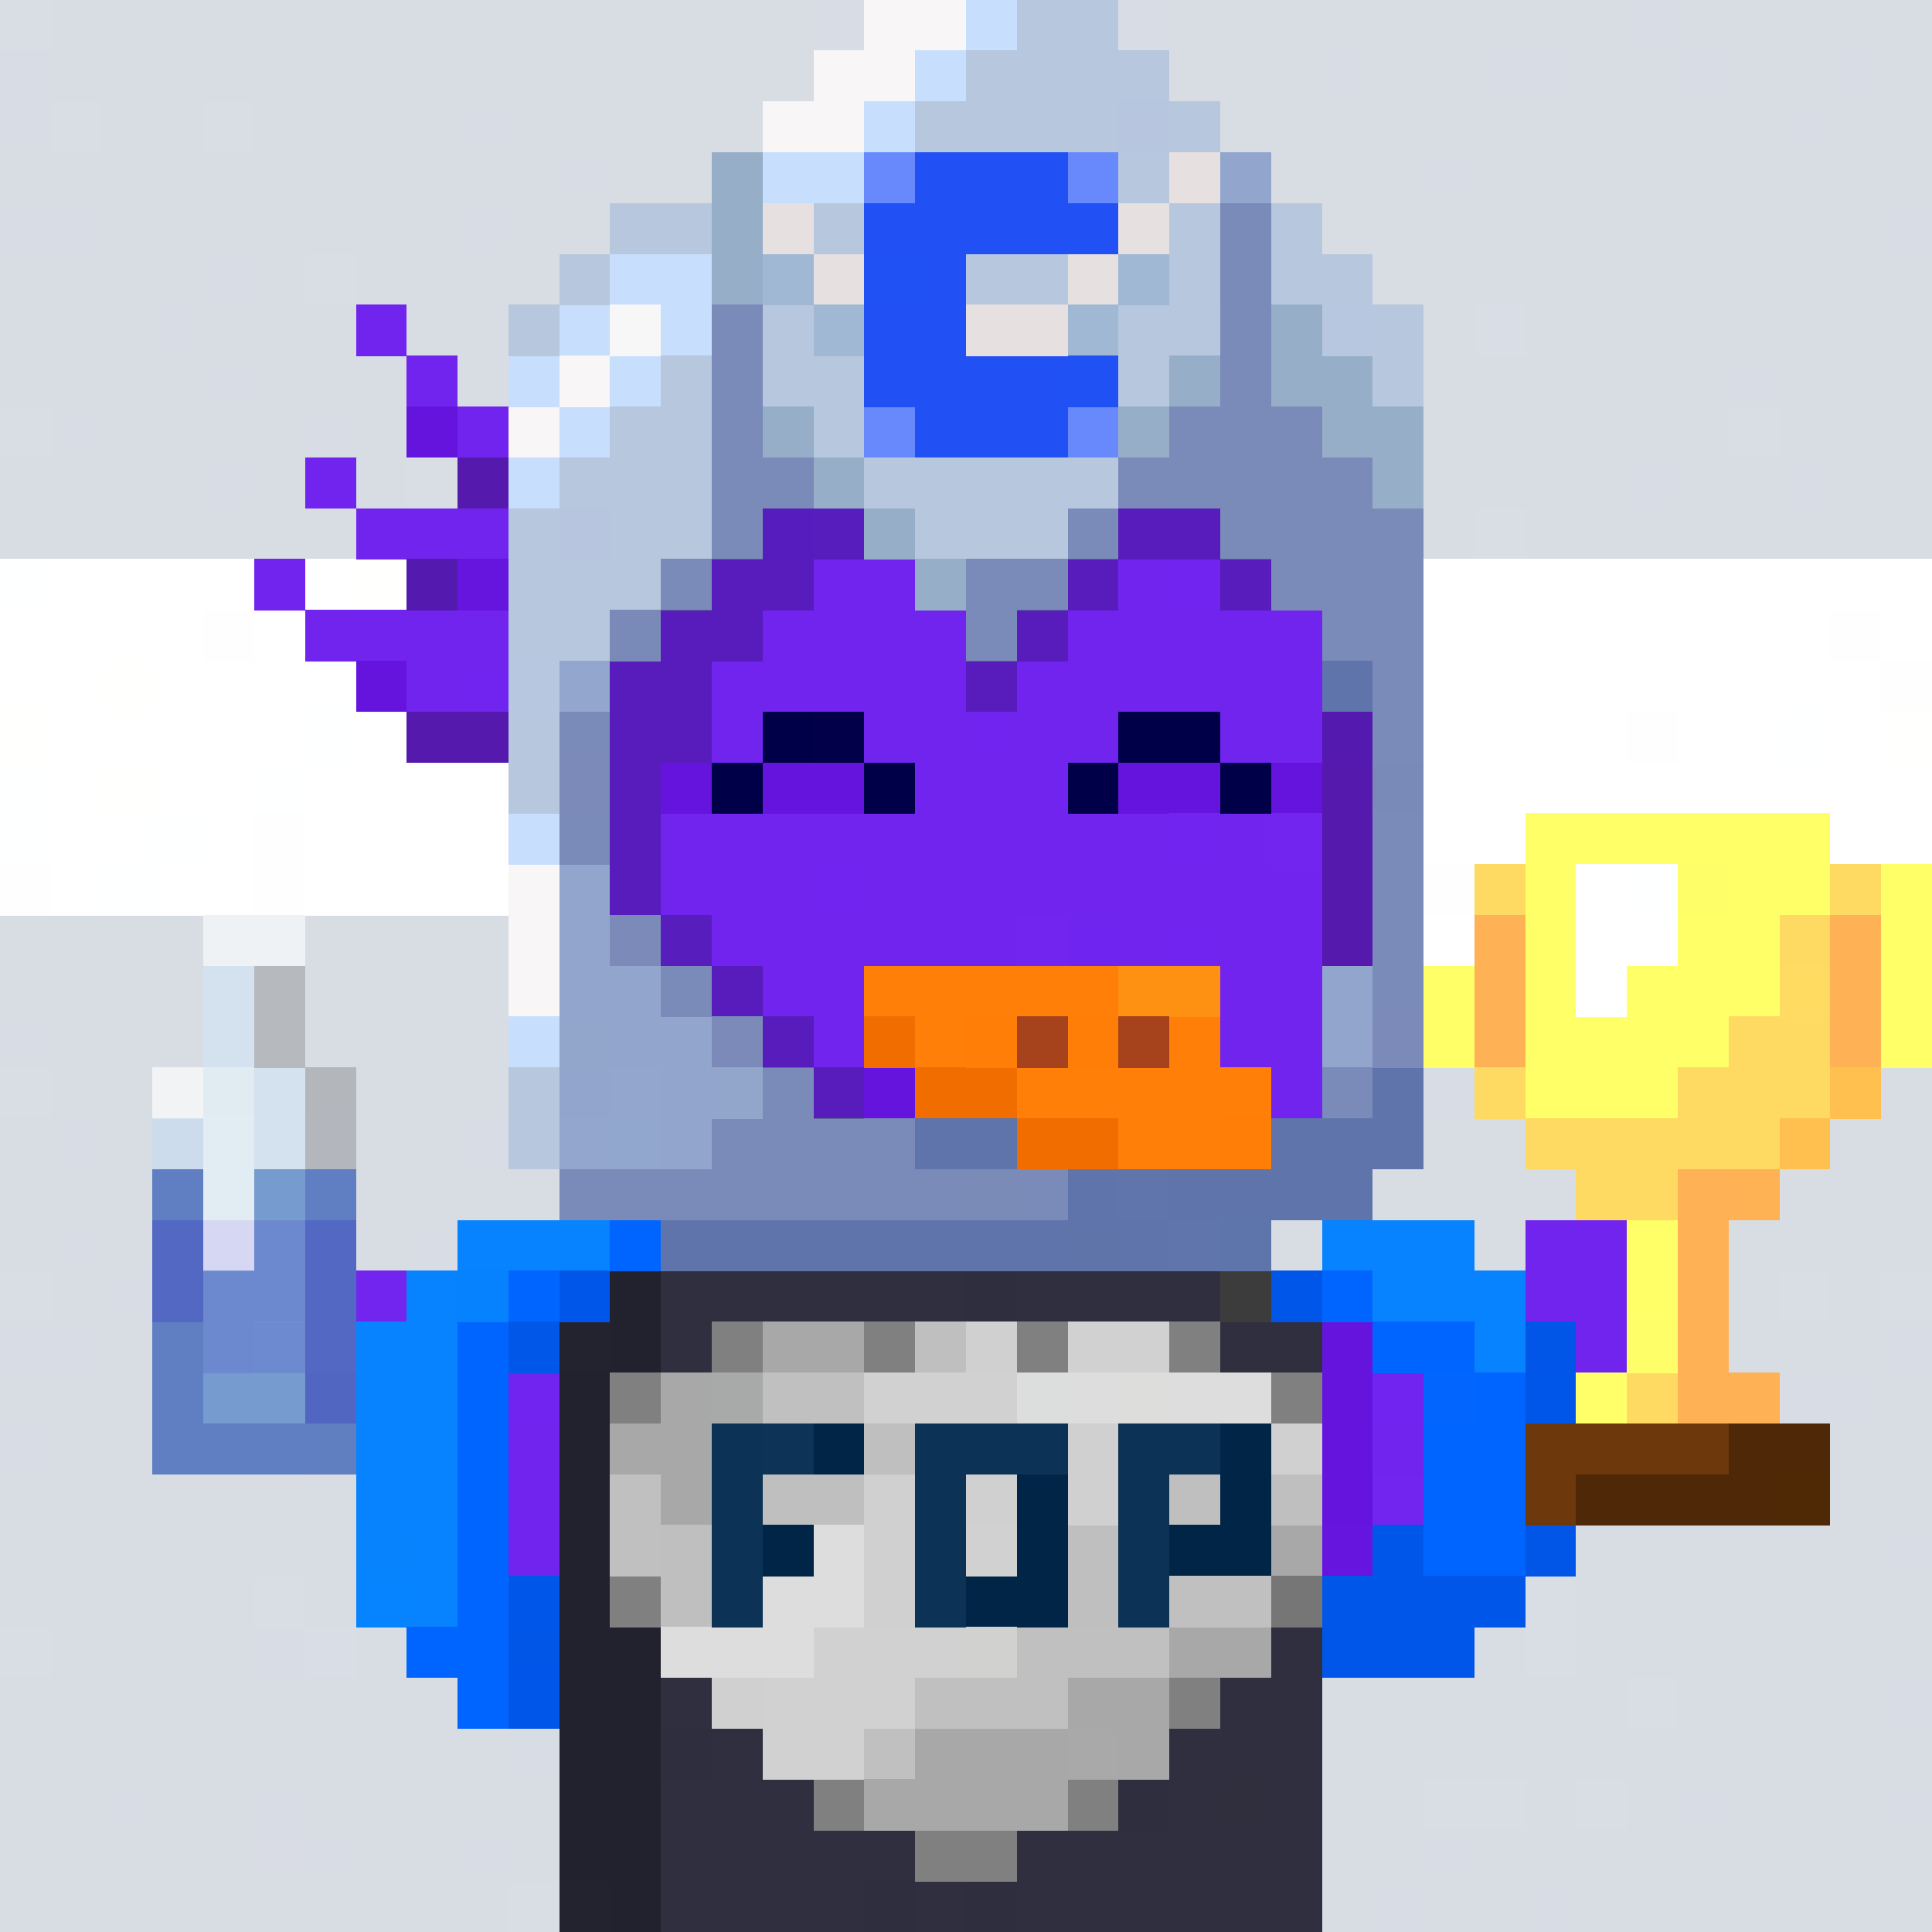 <svg xmlns="http://www.w3.org/2000/svg" height="320" width="320" style="background: #FFF;" viewBox="0 0 320 320" ><rect x="0" y="0" width="320" height="320" fill="#333333" stroke="none"/><svg xmlns="http://www.w3.org/2000/svg" shape-rendering="crispEdges" viewBox="0 -0.5 38 38"><path stroke="#d9dde4" stroke-width="1.01" d="M0 0h1m19 0h1M1 2h1m2 0h1m18 1h1M6 5h1m18 0h1m-3 1h1M8 7h1M0 8h1m33 0h1M8 9h1m20 1h1m-16 8h1m11 0h1m7 0h1M0 21h1m15 1h1m1 0h2m3 0h1m-12 1h1m2 0h1m0 1h1m9 0h1M0 25h1m21 0h1m12 0h1m1 0h1m-19 1h1m-7 1h1m13 2h1M8 30h1m20 0h1M5 31h1m15 0h1m8 0h1M0 32h1m29 0h1m1 1h1m-16 1h1m2 1h1m7 0h2m1 0h1m-22 2h1m7 0h1"/><path stroke="#d8dde4" stroke-width="1.01" d="M1 0h15m1 0h1m1 0h1m1 0h1m1 0h9m1 0h5M1 1h21m1 0h3m1 0h2m2 0h2m1 0h2m1 0h1M2 2h2m1 0h4m1 0h25m1 0h2M0 3h11m1 0h2m1 0h6m1 0h1m1 0h4m1 0h9M2 4h7m1 0h13m1 0h13M0 5h4m1 0h1m1 0h15m1 0h2m1 0h12M0 6h3m1 0h11m1 0h5m3 0h5m1 0h8M0 7h4m1 0h3m1 0h8m2 0h1m2 0h3m1 0h8m1 0h3M2 8h4m1 0h18m1 0h8m1 0h3M0 9h4m1 0h3m2 0h5m2 0h7m1 0h1m1 0h5m1 0h2m1 0h2M0 10h11m1 0h13m1 0h3m1 0h8M0 18h14m1 0h3m2 0h2m1 0h3m1 0h7m1 0h3M0 19h5m1 0h5m1 0h21m2 0h3M1 20h15m1 0h1m1 0h8m1 0h1m1 0h5m1 0h2M1 21h18m1 0h8m1 0h9M0 22h1m1 0h4m1 0h2m1 0h6m1 0h1m2 0h3m1 0h6m1 0h1m1 0h5M0 23h12m1 0h2m3 0h3m1 0h1m1 0h14M0 24h1m1 0h4m1 0h1m1 0h1m1 0h3m1 0h1m1 0h9m1 0h4m1 0h6M1 25h1m1 0h2m1 0h12m1 0h3m1 0h2m1 0h9m1 0h1M2 26h3m1 0h3m1 0h6m1 0h2m1 0h13m1 0h3M0 27h13m1 0h1m1 0h12m1 0h6m2 0h1M1 28h9m1 0h27M0 29h8m2 0h5m1 0h3m2 0h6m1 0h7m1 0h2M0 30h8m3 0h10m1 0h4m2 0h1m1 0h7M0 31h5m1 0h15m1 0h8m1 0h7M1 32h4m2 0h23m1 0h7M0 33h13m1 0h2m1 0h1m2 0h12m1 0h4M0 34h10m1 0h5m2 0h2m1 0h1m1 0h15M0 35h2m1 0h2m1 0h7m1 0h1m1 0h4m2 0h6m2 0h1m1 0h1m1 0h3M0 36h5m2 0h2m1 0h12m1 0h5m1 0h9M0 37h10m1 0h7m1 0h8m1 0h2m1 0h7"/><path stroke="#d8dde5" stroke-width="1.01" d="M16 0h1m15 0h1M22 1h1m6 0h1M9 2h1m25 0h1M11 3h1m2 0h1m6 0h1m6 0h1M0 4h1m22 0h1m13 0h1M4 5h1M3 6h1m11 0h1m5 0h2m-5 1h1m1 0h1M1 8h1m23 0h1M4 9h1m11 0h1m7 0h1m1 0h1m5 0h1m2 0h1m-18 9h1m3 0h1M5 19h1m5 0h1m21 0h2m-17 1h1m8 0h1m0 1h1M9 22h1m13 1h1M1 24h1m6 0h1m-7 1h1m15 0h1m6 0h1M5 26h1m3 0h1m6 0h1m18 1h2M8 29h1m6 0h1m3 0h1m15 0h1M9 30h1m16 0h1m10 0h1m-25 3h1m4 0h1m18 0h1m-28 1h1m5 0h1M5 35h1m7 0h1m1 0h1m21 0h1M9 36h1m17 1h1m2 0h1"/><path stroke="#d8dce4" stroke-width="1.01" d="M18 0h1m3 0h1M0 1h1m25 0h1m3 0h1m2 0h1m2 0h1M1 4h1m7 0h1M4 7h1m12 0h1m3 0h1m3 0h1m8 0h1M6 8h1m2 1h1m5 0h1m-5 1h1m13 0h1m-7 8h1M0 20h1m15 0h1m12 0h1m5 0h1m-17 1h1M1 22h1m4 0h1m23 0h1m1 0h1m-17 1h2M6 24h1m7 0h1m16 0h1M5 25h1m-6 1h2m31 0h1m3 0h1m-23 1h1m12 0h1M0 28h1m9 0h1m-2 1h1m10 0h1m-11 1h1m10 0h1m5 0h1M5 32h1m13 1h1m0 1h1m1 0h1M2 35h1m18 0h1m11 0h1M6 36h1m15 0h1m5 0h1"/><path stroke="#d8dce5" stroke-width="1.01" d="M0 2h1m20 21h1m-6 10h1"/><path stroke="#d9dde5" stroke-width="1.01" d="M22 5h1m6 1h1M6 32h1"/><path stroke="#feffff" stroke-width="1.01" d="M0 11h1m4 0h1m4 0h1m1 0h1m4 1h1m0 1h1m7 0h1M6 14h1m28 0h1M0 15h1m4 0h1m12 0h1m8 0h1M0 16h1m2 0h1m-2 1h1m12 0h1"/><path stroke="#fff" stroke-width="1.01" d="M1 11h4m1 0h1m1 0h2m1 0h1m1 0h2m1 0h6m1 0h15M0 12h4m1 0h12m1 0h18m1 0h1M0 13h2m1 0h13m1 0h1m1 0h7m1 0h10M1 14h5m1 0h2m2 0h12m1 0h8m1 0h2m1 0h1M1 15h1m1 0h2m1 0h7m1 0h4m1 0h8m1 0h10M1 16h2m1 0h1m1 0h12m1 0h8m1 0h3m1 0h6M1 17h1m1 0h2m1 0h4m1 0h4m1 0h5m1 0h1m1 0h14"/><path stroke="#fffffe" stroke-width="1.01" d="M7 11h1m7 0h1M2 13h1m-3 1h1m36 0h1M2 15h1m15 1h1m12 0h1m-22 1h1m10 0h1"/><path stroke="#fffefe" stroke-width="1.01" d="M22 11h1m4 5h1"/><path stroke="#fffeff" stroke-width="1.01" d="M4 12h1m31 0h1m-21 1h1m20 0h1M9 14h2m12 0h1m8 0h1M5 16h1m-6 1h1m4 0h1m17 0h1"/><path stroke="#fefeff" stroke-width="1.01" d="M13 15h1"/><path stroke="#d9dce4" stroke-width="1.01" d="M10 24h1M5 36h1"/></svg><svg xmlns="http://www.w3.org/2000/svg" shape-rendering="crispEdges" viewBox="0 -0.5 38 38"><path stroke-width="1.01" stroke="#7124ee" d="M30 24h3m-6 1h6m-6 1h3m1 0h1m-4 1h1m-2 1h2"/><path stroke-width="1.01" stroke="#6514dd" d="M26 26h1m-1 1h1m3 0h1m-5 1h1m2 0h1m-4 1h1m1 0h1m-2 1h1"/><path stroke-width="1.01" stroke="#7024ee" d="M30 26h1"/><path stroke-width="1.01" stroke="#7124ef" d="M27 27h1"/><path stroke-width="1.01" stroke="#7125ee" d="M29 27h1m-3 2h1"/><path stroke-width="1.01" stroke="#5518ae" d="M29 29h1"/><path stroke-width="1.01" stroke="#6515dd" d="M26 30h1"/><path stroke-width="1.01" stroke="#5519ae" d="M28 30h1m-3 1h2m-2 1h1"/></svg><svg xmlns="http://www.w3.org/2000/svg" shape-rendering="crispEdges" viewBox="0 -0.5 38 38"><path stroke-width="1.01" stroke="#7124ef" d="M3 24h1m1 1h1m3 2h2"/><path stroke-width="1.01" stroke="#7124ee" d="M4 24h3m-4 1h2m1 0h1m2 0h1m-6 1h7m-4 1h1m0 1h1m1 0h1m-2 1h2m-1 1h1"/><path stroke-width="1.01" stroke="#7125ee" d="M7 25h2m-1 2h1m0 1h1"/><path stroke-width="1.01" stroke="#6514dd" d="M6 27h1m0 1h1m0 1h1m0 1h1m0 1h1"/><path stroke-width="1.01" stroke="#5519ae" d="M7 29h1m0 1h1m0 1h1m0 1h1"/></svg><svg xmlns="http://www.w3.org/2000/svg" shape-rendering="crispEdges" viewBox="0 -0.5 38 38"><path stroke="#22222f" stroke-width="1.01" d="M12 25h1m-1 1h1m-2 1h1m-1 1h1m-1 1h1m-1 1h1m-1 1h1m-1 1h2m-2 1h2m-2 1h2m-2 1h2m-2 1h2m-1 1h1"/><path stroke="#2f2f3f" stroke-width="1.01" d="M13 25h6m1 0h4m-11 1h1m10 0h2m-1 6h1m-13 1h1m10 0h2m-12 1h1m8 0h3m-13 1h3m7 0h1m1 0h1m-13 1h5m2 0h6m-13 1h4m1 0h1m1 0h6"/><path stroke="#2f2e3f" stroke-width="1.01" d="M19 25h1m-7 9h1m8 1h1m-6 2h1m1 0h1"/><path stroke="#3d3c3c" stroke-width="1.01" d="M24 25h1"/><path stroke="#3c3d3c" stroke-width="1.01" d="M25 25h1"/><path stroke="#23222f" stroke-width="1.01" d="M11 26h1"/><path stroke="gray" stroke-width="1.01" d="M14 26h1m2 0h1m2 0h1m2 0h1m-12 1h1m12 0h1m-14 4h1m10 2h1m-8 2h1m4 0h1m-4 1h2"/><path stroke="#a8a8a8" stroke-width="1.01" d="M15 26h2m-4 1h1m-2 1h2m-1 1h1m11 1h1m-3 2h2m-4 1h2m-5 1h3m-3 1h3"/><path stroke="#bfbfbf" stroke-width="1.01" d="M18 26h1m-2 2h1m-3 1h2m6 0h1m1 0h1m-13 1h1m7 0h1m-9 1h1m7 0h1"/><path stroke="#d1d0d1" stroke-width="1.01" d="M19 26h1"/><path stroke="#d1d1d1" stroke-width="1.01" d="M21 26h2m-6 1h3m-4 5h3m-4 1h3m-3 1h2"/><path stroke="#a8a9a9" stroke-width="1.01" d="M14 27h1"/><path stroke="silver" stroke-width="1.01" d="M15 27h2m-5 2h1m-1 1h1m7 2h3m-5 1h3m-4 1h1"/><path stroke="#dcdddd" stroke-width="1.01" d="M20 27h1"/><path stroke="#ddd" stroke-width="1.01" d="M21 27h1m1 0h2m-9 3h1m-2 1h2m-4 1h3"/><path stroke="#dddddc" stroke-width="1.01" d="M22 27h1"/><path stroke="#0c3356" stroke-width="1.01" d="M14 28h1m3 0h3m1 0h2m-10 1h1m3 0h1m3 0h1m-9 1h1m3 0h1m3 0h1m-9 1h1m3 0h1m3 0h1"/><path stroke="#0d3356" stroke-width="1.01" d="M15 28h1"/><path stroke="#002547" stroke-width="1.01" d="M16 28h1m7 0h1m-5 1h1m3 0h1m-10 1h1m7 0h2m-6 1h1"/><path stroke="#d0d0d0" stroke-width="1.01" d="M21 28h1m3 0h1m-9 1h1m1 0h1m1 0h1m-5 1h1m-1 1h1m-4 2h1"/><path stroke="#d0d1d0" stroke-width="1.01" d="M19 30h1"/><path stroke="#012547" stroke-width="1.01" d="M20 30h1m-1 1h1"/><path stroke="#c1c0c0" stroke-width="1.01" d="M23 31h2"/><path stroke="#767677" stroke-width="1.01" d="M25 31h1"/><path stroke="#d1d1d0" stroke-width="1.01" d="M19 32h1"/><path stroke="#a8a9a8" stroke-width="1.01" d="M21 34h1"/><path stroke="#a8a8a9" stroke-width="1.01" d="M22 34h1"/><path stroke="#a9a8a8" stroke-width="1.01" d="M17 35h1"/><path stroke="#2f2f3e" stroke-width="1.01" d="M24 35h1"/><path stroke="#22232f" stroke-width="1.01" d="M11 37h1"/></svg><svg xmlns="http://www.w3.org/2000/svg" shape-rendering="crispEdges" viewBox="0 -0.5 38 38"><path stroke="#0783ff" stroke-width="1.01" d="M9 24h3m14 0h3M8 25h1m18 0h3M7 26h2m20 0h1M7 27h2m-2 1h2m-2 1h2m-1 1h1m-1 1h1"/><path stroke="#0065fe" stroke-width="1.01" d="M12 24h1m-3 1h1m15 0h1M9 26h1m17 0h2M9 27h1m19 0h1M9 28h1m18 0h2M9 29h1m18 0h2M9 30h1m18 0h2M9 31h1m-2 1h2m-1 1h1"/><path stroke="#0782ff" stroke-width="1.01" d="M9 25h1"/><path stroke="#0056e8" stroke-width="1.01" d="M11 25h1m13 0h1m4 2h1m-1 1h1m-1 1h1m-4 1h1m-18 1h1m15 0h4m-4 1h3m-19 1h1"/><path stroke="#0057e8" stroke-width="1.01" d="M10 26h1"/><path stroke="#0156e8" stroke-width="1.01" d="M30 26h1m-1 4h1m-21 2h1"/><path stroke="#0165fe" stroke-width="1.01" d="M28 27h1"/><path stroke="#0783fe" stroke-width="1.01" d="M7 30h1"/><path stroke="#0683ff" stroke-width="1.01" d="M7 31h1"/></svg><svg xmlns="http://www.w3.org/2000/svg" shape-rendering="crispEdges" viewBox="0 -0.5 38 38"><path stroke="#7124ee" stroke-width="1.01" d="M7 6h1m0 1h1m0 1h1m3 0h2m1 0h7M11 9h7m2 0h6M7 10h8m2 0h9M5 11h1m4 0h13m1 0h2M6 12h20m-16 1h1m1 0h14m-14 1h3m2 0h2m5 0h2m-14 1h1m5 0h3m-9 1h11m1 0h1m-13 1h4m1 0h6m1 0h2m-14 1h1m1 0h6m2 0h1m1 0h2m-13 1h4m7 0h2m-14 1h5m7 0h2m-13 1h4m8 0h1m-13 1h2m1 0h1m1 0h2m5 0h1"/><path stroke="#6514dd" stroke-width="1.01" d="M8 8h1m-2 5h1m3 1h1m1 1h1m1 0h2m5 0h2m1 0h1m-14 6h1m4 0h1m-6 1h1m-1 1h7m1 0h2m1 0h2"/><path stroke="#7125ee" stroke-width="1.01" d="M10 8h1m4 0h1m0 2h1m8 6h1m-13 2h1m6 0h1m-9 1h1m2 3h1"/><path stroke="#7124ef" stroke-width="1.01" d="M11 8h1m6 1h2m3 2h1M9 13h1m9 1h1m3 2h1m-8 1h1m6 1h1m-7 4h1"/><path stroke="#7024ee" stroke-width="1.01" d="M12 8h1M6 9h1m8 1h1m-8 3h1m11 1h2m1 3h1"/><path stroke="#5519ae" stroke-width="1.01" d="M9 9h1m16 3h1m-1 1h1M8 14h3m15 1h1m-16 1h1m14 0h1m-16 1h1m14 0h1m-16 1h1m14 0h1m-16 1h1m14 0h1m-16 1h1m14 0h1m-13 4h1m1 0h5m1 0h1"/><path stroke="#6515dd" stroke-width="1.01" d="M10 9h1m-2 2h1"/><path stroke="#5419ae" stroke-width="1.01" d="M8 11h1m17 3h1m-4 10h1"/><path stroke="#7125ef" stroke-width="1.01" d="M11 13h1"/><path stroke="#000049" stroke-width="1.01" d="M15 14h1m6 0h2m-10 1h1m2 0h1m3 0h1"/><path stroke="#010049" stroke-width="1.01" d="M16 14h1"/><path stroke="#5518ae" stroke-width="1.01" d="M11 15h1m9 9h1"/><path stroke="#000048" stroke-width="1.01" d="M24 15h1"/><path stroke="#7024ef" stroke-width="1.01" d="M21 18h1"/><path stroke="#ff7f08" stroke-width="1.01" d="M17 19h5m-4 1h1m4 0h1m-4 1h5m-3 1h2"/><path stroke="#ff9112" stroke-width="1.01" d="M22 19h2"/><path stroke="#f26d00" stroke-width="1.01" d="M17 20h1m0 1h2m0 1h2"/><path stroke="#ff7e08" stroke-width="1.01" d="M19 20h1m1 0h1m2 2h1"/><path stroke="#a7431c" stroke-width="1.01" d="M20 20h1m1 0h1"/><path stroke="#6414dd" stroke-width="1.01" d="M19 23h1m2 0h1"/><path stroke="#6514dc" stroke-width="1.01" d="M25 23h1"/><path stroke="#5519af" stroke-width="1.01" d="M15 24h1"/></svg><svg xmlns="http://www.w3.org/2000/svg" shape-rendering="crispEdges" viewBox="0 -0.5 38 38"><path stroke="#f8f6f7" stroke-width="1.01" d="M17 0h2m-3 1h2m-3 1h2m-7 6h1m-1 9h1m-1 1h1m-1 1h1"/><path stroke="#c7defc" stroke-width="1.01" d="M19 0h1m-2 1h1m-2 1h1m-3 1h2m-5 2h2m-3 1h1m1 0h1m-4 1h1m1 0h1m-2 1h1m-2 1h1m-1 7h1m-1 4h1"/><path stroke="#b7c7de" stroke-width="1.01" d="M20 0h2m-3 1h4m-5 1h2m1 0h1m1 0h1M12 4h2m2 0h1m6 0h1m1 0h1M11 5h1m7 0h2m4 0h2M10 6h1m4 0h1m7 0h1m3 0h1M13 7h1m1 0h2m5 0h1m4 0h1M12 8h1m3 0h1m-6 1h3m4 0h4m-12 1h1m1 0h2m4 0h3m-10 1h2m-3 1h2m-2 2h1m-1 1h1m-1 6h1m-1 1h1"/><path stroke="#b6c7de" stroke-width="1.01" d="M20 2h1m1 1h1m0 2h1m-2 1h1M13 8h1m3 1h1m-8 2h1"/><path stroke="#b7c6de" stroke-width="1.01" d="M22 2h1m-12 8h1"/><path stroke="#97aec8" stroke-width="1.01" d="M14 3h1m-1 1h1m-1 1h1m8 2h1m1 0h2M15 8h1m6 0h1m3 0h2M16 9h1m10 0h1m-11 1h1m0 1h1"/><path stroke="#6789fc" stroke-width="1.01" d="M17 3h1m3 0h1m-5 5h1m3 0h1"/><path stroke="#2151f5" stroke-width="1.01" d="M18 3h3m-3 1h4m-4 1h1m-2 1h2m-2 1h1m1 0h2m-3 1h3"/><path stroke="#e7e0e0" stroke-width="1.01" d="M23 3h1m-9 1h1m6 0h1m-7 1h1m4 0h1m-3 1h1"/><path stroke="#92a6cd" stroke-width="1.01" d="M24 3h1M11 17h1m-1 1h1m-1 1h2m13 0h1m-15 1h2m12 0h1m-16 1h1m1 0h1m-1 1h1"/><path stroke="#2151f4" stroke-width="1.01" d="M17 4h1m0 3h1"/><path stroke="#7a8ab9" stroke-width="1.01" d="M24 4h1m-1 1h1M14 6h1m-1 1h1m9 0h1M14 8h1m8 0h3M14 9h2m6 0h1m1 0h3m-13 1h1m6 0h1m2 0h4m-15 1h1m6 0h1m4 0h3m-9 1h1m6 0h2m-1 1h1m-17 1h1m15 0h1m-17 2h1m15 0h1m-1 1h1m-1 1h1m-15 1h1m13 0h1m-13 2h1m10 0h1m-13 1h4m-7 1h8m1 0h1"/><path stroke="#a0b8d3" stroke-width="1.01" d="M15 5h1m6 0h1m-7 1h1m4 0h1"/><path stroke="#2051f5" stroke-width="1.01" d="M17 5h1m3 2h1"/><path stroke="#f8f7f7" stroke-width="1.01" d="M12 6h1"/><path stroke="#e6e0e0" stroke-width="1.01" d="M20 6h1"/><path stroke="#7a8bb9" stroke-width="1.01" d="M24 6h1m-2 3h1m-5 2h1"/><path stroke="#96aec8" stroke-width="1.01" d="M25 6h1"/><path stroke="#b7c7df" stroke-width="1.01" d="M26 6h1m-17 7h1"/><path stroke="#f8f6f6" stroke-width="1.01" d="M11 7h1"/><path stroke="rgba(0,4,18,0.224)" stroke-width="1.01" d="M15 10h2m6 0h1m-10 1h2m5 0h1m2 0h1m-12 1h2m5 0h1m-9 1h2m5 0h1m-8 1h2m-2 1h1m-1 1h1m-1 1h1m0 1h1m0 1h1m0 1h1m0 1h1"/><path stroke="rgba(1,4,18,0.224)" stroke-width="1.01" d="M22 10h1"/><path stroke="#7a8ab8" stroke-width="1.01" d="M12 12h1m14 3h1"/><path stroke="#93a6cd" stroke-width="1.01" d="M11 13h1m0 8h1m-2 1h1"/><path stroke="#5f74ab" stroke-width="1.01" d="M26 13h1m0 8h1m-10 1h2m5 0h3m-7 1h1m1 0h1m1 0h2m-14 1h4m1 0h2m2 0h1"/><path stroke="#7b8ab9" stroke-width="1.01" d="M11 15h1m0 3h1m1 2h1m12 0h1"/><path stroke="#92a6cc" stroke-width="1.01" d="M11 20h1m2 1h1"/><path stroke="#92a7cd" stroke-width="1.01" d="M12 22h1"/><path stroke="#7a8bb8" stroke-width="1.01" d="M19 23h1"/><path stroke="#5f75ab" stroke-width="1.01" d="M22 23h1m0 1h1"/><path stroke="#5f74aa" stroke-width="1.01" d="M24 23h1m-8 1h1m2 0h1"/><path stroke="#5f75aa" stroke-width="1.01" d="M21 24h1"/><path stroke="#5e75ab" stroke-width="1.01" d="M24 24h1"/></svg><svg xmlns="http://www.w3.org/2000/svg" shape-rendering="crispEdges" viewBox="0 -0.5 38 38"><path stroke="#eff2f4" stroke-width="1.01" d="M4 18h2"/><path stroke="rgba(210,227,244,0.639)" stroke-width="1.01" d="M4 19h1m-1 1h1m0 1h1m-1 1h1"/><path stroke="rgba(132,135,135,0.408)" stroke-width="1.01" d="M5 19h1m-1 1h1"/><path stroke="rgba(255,255,255,0.639)" stroke-width="1.01" d="M3 21h1"/><path stroke="rgba(226,238,243,0.882)" stroke-width="1.01" d="M4 21h1"/><path stroke="rgba(125,128,130,0.408)" stroke-width="1.01" d="M6 21h1m-1 1h1"/><path stroke="rgba(197,219,241,0.639)" stroke-width="1.01" d="M3 22h1"/><path stroke="rgba(226,239,243,0.882)" stroke-width="1.01" d="M4 22h1m-1 1h1"/><path stroke="rgba(79,114,189,0.878)" stroke-width="1.01" d="M3 23h1m2 0h1m-4 1h1m2 0h1m-4 1h1m2 0h1m-4 1h1m2 0h1m-4 1h1m2 0h1m-4 1h3"/><path stroke="rgba(108,147,205,0.902)" stroke-width="1.01" d="M5 23h1"/><path stroke="rgba(227,239,243,0.882)" stroke-width="1.01" d="M4 24h1"/><path stroke="rgba(108,147,204,0.902)" stroke-width="1.01" d="M5 24h1m-2 1h2m-2 1h1m-1 1h2"/><path stroke="rgba(109,147,204,0.902)" stroke-width="1.01" d="M5 26h1"/><path stroke="rgba(79,114,188,0.878)" stroke-width="1.01" d="M6 28h1"/></svg><svg xmlns="http://www.w3.org/2000/svg" shape-rendering="crispEdges" viewBox="0 -0.5 38 38"><path stroke="#ffff68" stroke-width="1.01" d="M30 16h6m-6 1h1m3 0h2m1 0h1m-8 1h1m2 0h2m2 0h1m-10 1h1m1 0h1m1 0h3m2 0h1m-10 1h1m1 0h4m3 0h1m-8 1h3m-1 3h1m-1 1h1"/><path stroke="#fffeff" stroke-width="1.01" d="M28 17h1"/><path stroke="#ffda62" stroke-width="1.01" d="M29 17h1m6 0h1m-2 1h1m-2 2h2m-3 1h1m-4 1h5m-4 1h2m-1 4h1"/><path stroke="#fff" stroke-width="1.01" d="M31 17h1m-4 1h1m2 0h2m-2 1h1"/><path stroke="#feffff" stroke-width="1.01" d="M32 17h1"/><path stroke="#feff68" stroke-width="1.01" d="M33 17h1m-2 9h1"/><path stroke="#ffb255" stroke-width="1.01" d="M29 18h1m6 0h1m-8 1h1m-1 1h1m6 0h1m-4 3h1m-1 1h1m-1 1h1m-1 1h1m-1 1h2"/><path stroke="#ffdb62" stroke-width="1.01" d="M35 19h1"/><path stroke="#feb255" stroke-width="1.01" d="M36 19h1"/><path stroke="#feda63" stroke-width="1.01" d="M29 21h1"/><path stroke="#feda62" stroke-width="1.01" d="M34 21h1"/><path stroke="#ffda63" stroke-width="1.01" d="M35 21h1"/><path stroke="#ffc050" stroke-width="1.01" d="M36 21h1m-2 1h1"/><path stroke="#ffb254" stroke-width="1.01" d="M34 23h1"/><path stroke="#ffff69" stroke-width="1.01" d="M31 27h1"/><path stroke="#6d380c" stroke-width="1.01" d="M30 28h4m-4 1h1"/><path stroke="#4f2807" stroke-width="1.01" d="M34 28h2m-5 1h2m1 0h1"/><path stroke="#4f2907" stroke-width="1.01" d="M33 29h1"/><path stroke="#4f2806" stroke-width="1.01" d="M35 29h1"/></svg></svg>